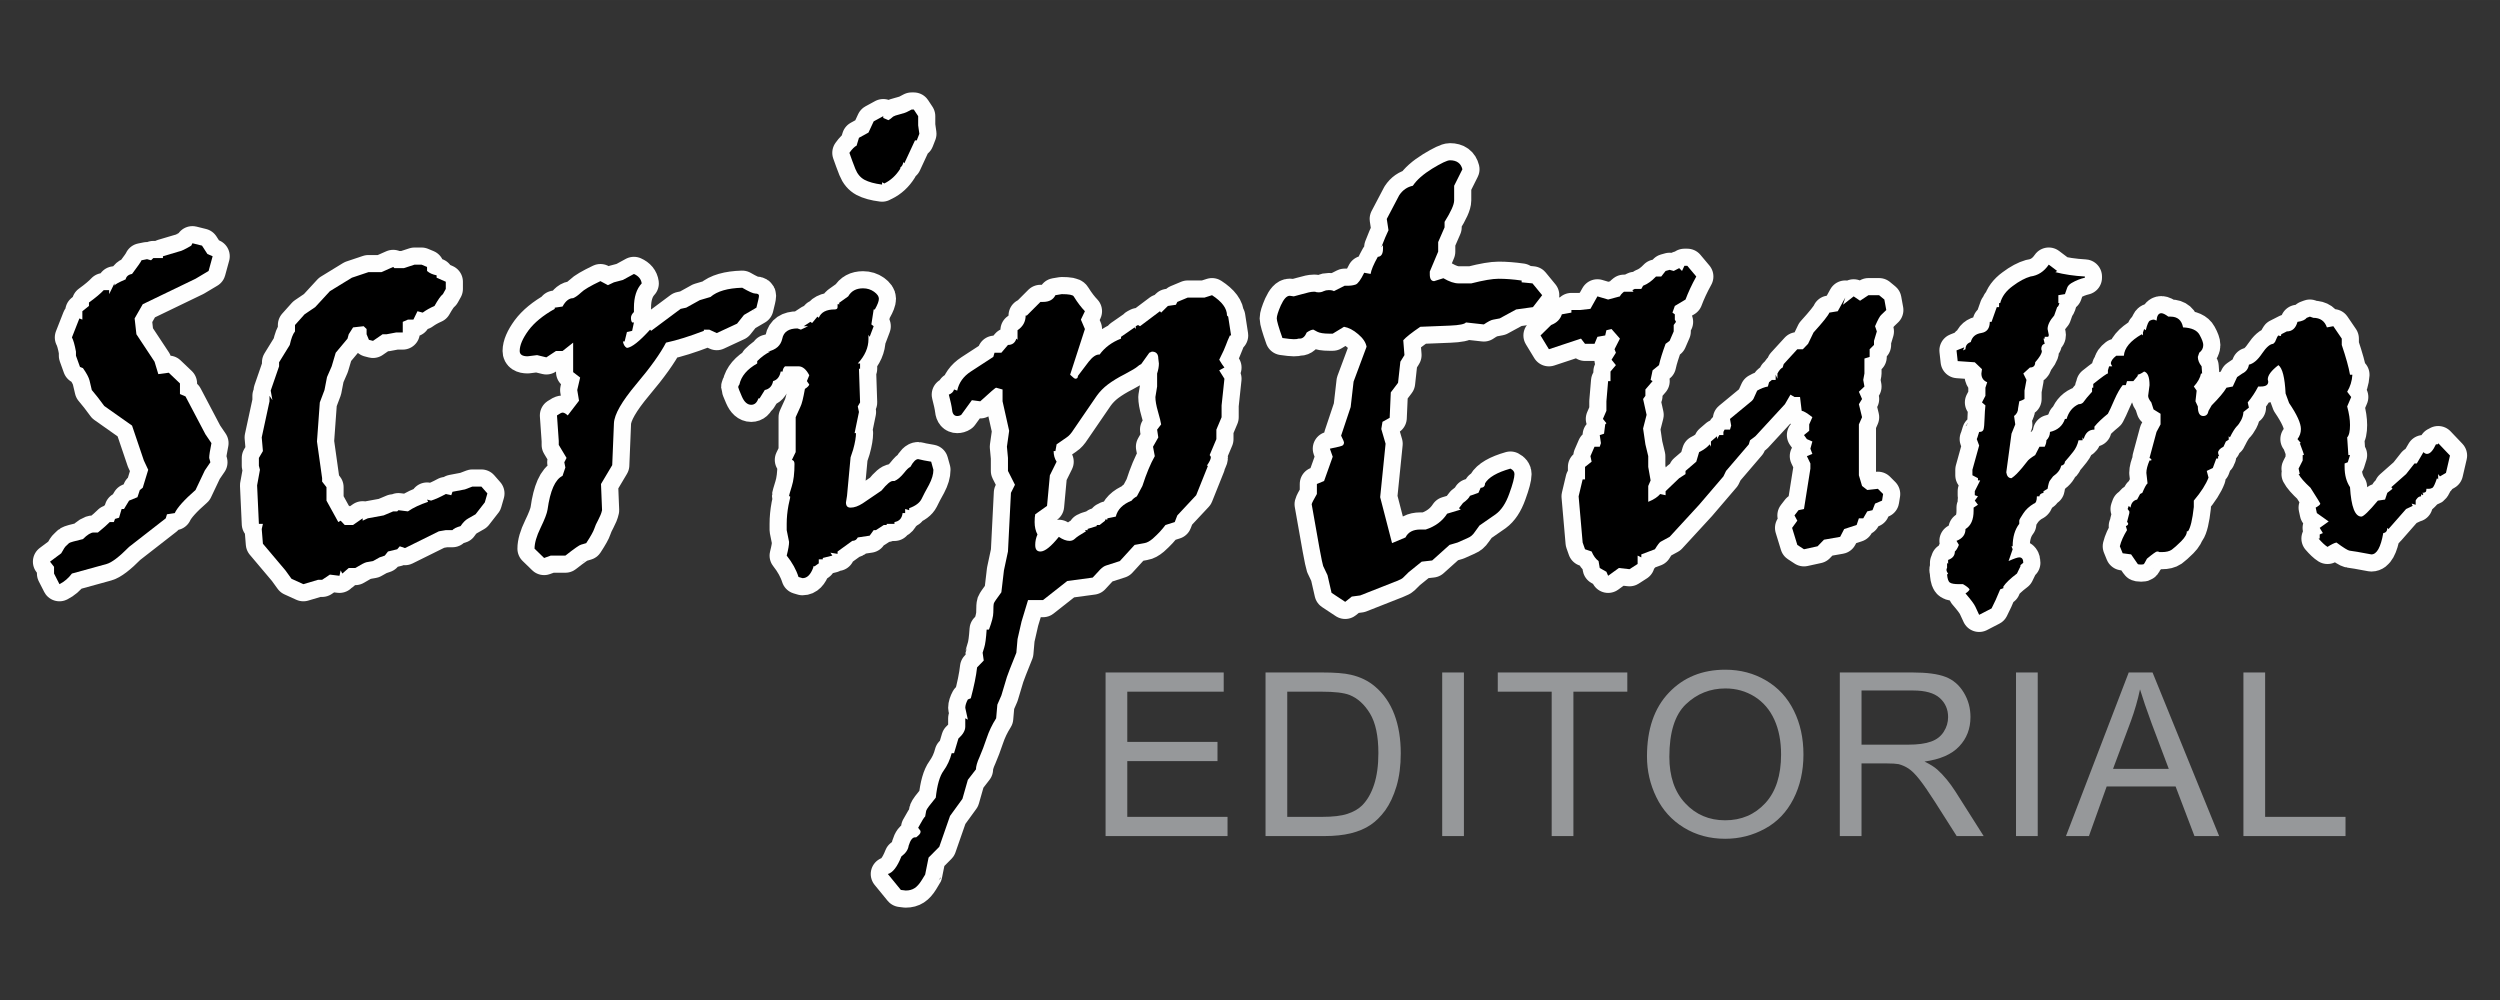 <?xml version="1.0" encoding="UTF-8"?> <!-- Creator: CorelDRAW 2019 (64-Bit) --> <svg xmlns="http://www.w3.org/2000/svg" xmlns:xlink="http://www.w3.org/1999/xlink" xml:space="preserve" width="250px" height="100px" version="1.1" style="shape-rendering:geometricPrecision; text-rendering:geometricPrecision; image-rendering:optimizeQuality; fill-rule:evenodd; clip-rule:evenodd" viewBox="0 0 378.83 151.53"><rect x="0" y="0" width="378.83" height="151.53" fill="#333333" stroke="none"/> <defs> <style type="text/css"> <![CDATA[ .str0 {stroke:#FEFEFE;stroke-width:5.19;stroke-linejoin:round;stroke-miterlimit:22.926} .fil0 {fill:none} .fil1 {fill:none;fill-rule:nonzero} .fil3 {fill:#96989A;fill-rule:nonzero} .fil2 {fill:black;fill-rule:nonzero} ]]> </style> </defs> <g id="Capa_x0020_1">  <g id="_1972866653568"> <rect class="fil0" width="378.83" height="151.53"></rect> <g> <g> <path class="fil1 str0" d="M29.16 36.86l1.45 0.36 0.82 1.27 0.79 0.34 -0.61 2.23 -1.98 1.18 -8 3.86 -1.23 2.15 0.27 2.4 2.75 4.16 0.57 1.88 1.58 -0.21 1.7 1.62 0 1.61 0.84 0.36 3.02 5.74 0.91 1.34c-0.22,1.09 -0.34,1.84 -0.34,2.24l0.18 0.66 -0.84 1.23 -1.41 2.97c-1.71,1.49 -2.76,2.66 -3.15,3.5l-1.18 0.18 -0.18 0.61 -5.56 4.33c-1.51,1.53 -2.64,2.38 -3.4,2.59l-5.26 1.45c-0.53,0.7 -1.15,1.24 -1.89,1.61l-0.82 -1.61 0 -1.02 -0.61 -0.78 1.7 -1.27c0.35,-0.64 0.6,-1.03 0.75,-1.13l0.43 -0.41c0.15,-0.12 0.85,-0.31 2.11,-0.61 0.66,-0.67 1.21,-1 1.61,-1l0.66 0c0.85,-0.7 1.45,-1.22 1.79,-1.58l0.62 0 0.18 -0.48 0.61 -0.18 0.39 -1.32 0.36 0 0.77 -1.27 1.27 -0.52 0.36 -1.09 0.44 -0.34 0.83 -2.72 -0.66 -1.41 -1.79 -5.29 -4.21 -2.97c-0.71,-0.97 -1.33,-1.78 -1.89,-2.42l-0.34 -1.44c-0.12,-0.48 -0.45,-1.1 -1,-1.88l-0.45 -0.18 -0.61 -1.7 0 -0.62c-0.2,-1.09 -0.41,-1.79 -0.61,-2.15l1.13 -2.88 0.45 0.18 0 -1.27 1 -0.8 0 -0.52c1.05,-0.76 1.79,-1.39 2.24,-1.88l0.82 0 0 0.61 0.8 -1.63 0 0.36c0.03,-0.18 0.59,-0.49 1.7,-0.97 0.09,-0.43 0.4,-0.72 0.97,-0.82 0.9,-1.2 1.38,-1.88 1.43,-2.07l0.84 -0.17 0.61 0.17 0.35 -0.34 1.45 0 0 -0.27 2.49 -0.74c0.27,-0.03 0.87,-0.32 1.8,-0.87l0.18 -0.36z"></path> </g> <g> <path id="1" class="fil1 str0" d="M73.46 76.13l-1.4 1.8 -1.14 0.65c-0.38,0.21 -0.76,0.59 -1.13,1.14 -0.64,0.18 -1.06,0.39 -1.23,0.61l-1.01 0 -1.05 0.18 -5.13 2.54 -0.79 -0.27 -0.39 0.45 -1.4 0.34 -0.48 0.62 -0.79 0.27 -1 0.56 -0.97 0.17c-0.29,0.06 -0.86,0.36 -1.71,0.88l-1 0 -0.97 0.84 -0.25 -0.48 -0.18 0.82 -1.45 -0.18 -1.18 0.79 -0.62 0 -2.22 0.66 -1.8 -0.82 -0.92 -1.27 -3.41 -4.04 -0.18 -2.22 0.18 -0.79 -0.61 0 -0.27 -5.83 0.43 -2.36 -0.16 -0.62 0 -1.18 0.61 -1.04 -0.18 -2.07 1.18 -5.47 0 -0.83 0.44 0.66 -0.26 -1.45 1.27 -3.68 0 -0.61 1.62 -2.63c0.21,-0.96 0.46,-1.65 0.79,-2.05l0 -0.97 1.45 -1.62 1.61 -1.09 2.23 -2.42 3.33 -2.04 2.5 -0.84 1.97 0 1.79 -0.79 0.18 0.18 1.44 0 1.62 -0.53 1.05 0 0.84 0.35 0 0.61c0.37,0.33 0.85,0.54 1.45,0.66l0 0.36 1.39 0.61 0 1.09 -0.44 0.79c-0.33,0.25 -0.74,0.85 -1.27,1.79 -0.67,0.29 -1.27,0.63 -1.79,1.01l-0.79 -0.21 -0.62 1.27 -0.83 0 -0.78 0.34 0 1.61 -1.01 0 -1.44 0.27 -0.61 0 -1.45 1 -0.62 -0.16 -0.35 -0.84 0 -0.79 -0.44 -0.43 -1.61 0.18 -0.66 1.04 -0.18 0.66 -1.79 2.14 -0.61 2.06 -0.71 1.63 -0.38 1.96 -0.71 1.88 -0.43 5.92 0.78 5.56 0 0.52 0.66 0.84 0 2.04 1.79 3.25 0.36 -0.21 0.61 0.65 1.27 0 1.45 -1.01 0 0.36 0.78 -0.36 2.4 -0.44 1.45 -0.61 0.61 0 0.18 -0.18 1.44 0.18c0.79,-0.55 1.82,-1.03 3.06,-1.45l-0.16 -0.34 0.61 0.16c0.61,-0.19 1.36,-0.53 2.23,-1l0.83 0.18 0.18 -0.52 1.89 -0.36 1.13 -0.43 1.36 0 0.91 1.04 -0.39 1.36z"></path> </g> <g> <path id="2" class="fil1 str0" d="M96.06 41.51c0.7,0.31 1.09,0.79 1.18,1.43 -0.79,0.85 -1.18,2.08 -1.18,3.68l0 0.66c-0.3,0.3 -0.45,0.58 -0.45,0.88 0,0.31 0.06,0.55 0.18,0.7l0.27 0 -0.27 1.27 -0.79 0.18 -0.35 1.43 -0.26 0c0.09,0.5 0.3,0.83 0.61,0.98 0.73,-0.07 1.9,-0.99 3.51,-2.77l0.16 0.18 4.47 -3.33 0.84 -0.18 2.06 -1.14 1.62 -0.48c1.01,-0.88 2.63,-1.34 4.81,-1.4 1,0.58 1.66,0.88 1.97,0.88 0.39,0 0.57,0.12 0.57,0.34 0,0.21 -0.14,0.81 -0.39,1.8l-1.88 1.1 -1.05 1.32 -3.08 1.43 -1.13 -0.52 -0.82 0 0 0.18c-2.11,0.81 -4.02,1.42 -5.74,1.79 -0.83,1.6 -2.32,3.71 -4.52,6.31 -2.18,2.6 -3.31,4.56 -3.37,5.9l-0.26 6.35 -1.7 2.86 0.16 3.97c-0.1,0.47 -0.31,0.96 -0.58,1.47 -0.28,0.51 -0.48,0.95 -0.6,1.34 -0.12,0.38 -0.52,1.11 -1.22,2.18l-0.78 0.23c-0.21,0.03 -1,0.58 -2.38,1.66l-2.22 0 -1 0.36 -1.45 -1.41c0,-0.85 0.3,-1.9 0.91,-3.15 0.61,-1.26 0.97,-2.18 1.06,-2.77 0.4,-2.88 1.16,-4.58 2.27,-5.11l0.43 -1.27 -0.16 -0.79 0.34 -0.66 -1.18 -1.97 0 -0.61 -0.27 -3.86c0.42,-0.28 0.69,-0.43 0.84,-0.43 0.24,0 0.49,0.15 0.79,0.43l1.71 -2.23 -0.27 -1.62 0.44 -1.89 -1.06 -0.82 0 -4.47 -1.61 1.27 -1 0 -1.45 0.96 -1.4 -0.34 -1.44 0.18c-0.79,0 -1.2,-0.27 -1.2,-0.8 0,-0.88 0.45,-1.91 1.32,-3.11 0.88,-1.19 2.21,-2.28 3.99,-3.28l0 -0.18 1.18 -0.17c0.46,-0.85 1,-1.27 1.61,-1.27 0.36,-0.15 0.75,-0.43 1.2,-0.85 0.43,-0.43 1.4,-1 2.93,-1.73l1.14 0.61 0.91 -0.43 1.36 -0.36 1.67 -0.91z"></path> </g> <g> <path id="3" class="fil1 str0" d="M138.92 21.27l-0.27 0 -1.61 3.47 -0.18 -0.18c0,0.31 -0.15,0.6 -0.44,0.84l0 0.16c-0.64,1.03 -1.45,1.77 -2.42,2.24l-0.34 -0.18 0 0.35c-1.14,-0.14 -2.02,-0.39 -2.65,-0.72 -0.62,-0.33 -1.09,-0.88 -1.4,-1.66 -0.3,-0.78 -0.61,-1.58 -0.9,-2.43 0.44,-0.62 0.81,-0.97 1.09,-1.09l0.36 -1.19 1.44 -0.79 0.79 -1.7 1.45 -0.79 0 0.27 0.78 0.34c0.2,-0.12 0.34,-0.21 0.41,-0.28 0.08,-0.08 0.18,-0.17 0.32,-0.27 0.13,-0.09 0.48,-0.21 1.03,-0.35 0.55,-0.13 0.97,-0.28 1.27,-0.46l0.48 -0.25 0.34 0 0.66 1 0 1.4 0.18 1.27 -0.39 1zm-6.35 25.62l-0.18 0 -0.35 2.27 0.35 0.27 -0.61 1.61 -0.18 -0.3 0 0.66c0,1.28 -0.54,2.51 -1.62,3.68l0.35 0 0 0.79 -0.17 0 0.17 5.11 -0.35 0.61 0.18 0.84 -0.66 3.2 0.21 0c0,0.58 -0.13,1.42 -0.43,2.49l-0.39 1.18 -0.54 5.83c-0.1,0.58 -0.16,0.91 -0.16,1 0,0.53 0.22,0.79 0.7,0.79 0.56,0 1.17,-0.22 1.84,-0.65l2.84 -1.93c0.79,-0.97 1.36,-1.45 1.7,-1.45l0.27 0c0.5,-0.22 0.96,-0.63 1.41,-1.18 0.43,-0.55 0.76,-0.87 1,-0.96 0.43,-0.79 0.83,-1.18 1.18,-1.18 0.03,0 0.15,0.03 0.36,0.08 0.19,0.06 0.73,0.16 1.61,0.31l0.34 1.23c0,0.67 -0.22,1.43 -0.68,2.3 -0.48,0.85 -0.85,1.57 -1.12,2.13 -0.29,0.57 -0.9,1.04 -1.87,1.39l0 0.3 -0.61 -0.18 0 0.62 -0.39 0c-0.09,0.79 -0.5,1.24 -1.23,1.36l0 0.27 -1.18 0 0 0.17 -0.43 0 -1.2 0.78 -0.34 0 -0.61 0.84 -1.8 0.27c-0.18,0.34 -0.44,0.52 -0.83,0.52l-2.23 1.61 0 0.36 -1.09 -0.18 0.3 0.44 -1.45 0.36 0 0.21 -0.61 0 0 0.61 -0.66 0.45 -0.17 0 0 0.16c-0.39,1.08 -0.92,1.63 -1.63,1.63l-0.61 -0.18c-0.34,-1.08 -0.94,-2.17 -1.79,-3.24 0.24,-0.93 0.36,-1.62 0.36,-2.07l-0.36 -1.79 0 -0.95c0,-0.92 0.09,-1.84 0.27,-2.81l0.25 -1.14 0 -0.22 -0.07 0c-0.06,0 -0.09,-0.02 -0.09,-0.08 0,-0.06 0.13,-0.54 0.4,-1.4 0.29,-0.89 0.42,-2.02 0.42,-3.43 0,-0.34 -0.12,-0.55 -0.39,-0.61l0.57 -1.18 0 -5.29 0.7 -1.54c0.24,-0.46 0.46,-1.39 0.7,-2.75 0.38,-0.24 0.6,-0.46 0.66,-0.66l-0.36 -0.52 0.36 -0.88c-0.46,-0.91 -1.02,-1.36 -1.63,-1.36l-2.05 0c-0.24,0.24 -0.35,0.49 -0.35,0.79l-0.3 0c-0.15,0.79 -0.53,1.27 -1.15,1.45 -0.14,0.75 -0.57,1.21 -1.26,1.35l-0.79 1.27 -0.18 0c-0.21,0.64 -0.57,0.97 -1.09,0.97 -0.58,0 -1.06,-0.43 -1.42,-1.27 -0.37,-0.85 -0.55,-1.32 -0.55,-1.41 0,-0.12 0.06,-0.24 0.18,-0.39 0.28,-1.28 1.19,-2.34 2.7,-3.19l0 -0.36c0.64,-0.64 1.3,-1.12 1.97,-1.44l-0.38 0c1.25,-0.27 1.98,-0.91 2.21,-1.96 0.2,-1.03 0.98,-1.55 2.3,-1.55l0.52 0.18 1.09 -0.52 -0.66 0 1.01 -0.66 0.26 0.18 0.8 -0.97 0.21 0.18c0.35,-0.86 1.16,-1.27 2.42,-1.27 0.28,0 0.43,-0.12 0.43,-0.35l0 -0.44 0.34 0 -0.16 -0.17 1.43 -1.02c0.47,-0.82 1.21,-1.22 2.25,-1.22 0.64,0 1.19,0.18 1.67,0.52 0.49,0.36 0.73,0.7 0.73,1.06 0,0.38 -0.21,0.91 -0.61,1.62z"></path> </g> <g> <path id="4" class="fil1 str0" d="M166.63 53.72c0.76,-1.05 1.83,-1.86 3.24,-2.41l0 -0.27 2.06 -1.43 0.17 0.25 0 -0.43 0.35 -0.18 0.3 0.18 3.02 -2.27 0.18 0.21 1.02 -1.01 1.22 -0.18 0.21 -0.43 1.58 -0.66 2.55 0 1.13 -0.36c1.51,0.98 2.27,1.99 2.27,3.08l0.18 0.17 0.44 2.85 -0.18 0c-0.26,0.56 -0.45,1.03 -0.59,1.42 -0.13,0.39 -0.47,1.15 -1.03,2.26 0.33,0.55 0.59,0.94 0.79,1.18l-0.79 0.43 0.79 1.27 -0.43 4.04 0 1.79 -0.79 1.88 0 1.44 -1.02 2.42c0.12,0.1 0.18,0.22 0.18,0.34 0,0.27 -0.21,0.69 -0.61,1.27l0.18 0 -1.79 4.47 -2.86 3.06 -0.39 1.01 -1.4 0.44c-0.26,0.35 -0.54,0.68 -0.84,1.01 -0.28,0.31 -0.66,0.67 -1.1,1.07 -0.47,0.39 -0.87,0.61 -1.26,0.67l-1.48 0.27 -2.24 2.45 -2.05 0.66c-0.3,0.09 -0.6,0.29 -0.92,0.61l-1.14 1.23 -3.86 0.52 -3.67 2.89 -2.27 0 -0.98 3.24 -0.61 2.67 -0.18 2.07c-0.83,2.06 -1.31,3.28 -1.43,3.67l-0.84 2.8 -0.61 1.4 -0.18 2.06c-0.61,0.96 -1.09,1.96 -1.44,3.02 -0.35,1.05 -0.71,1.99 -1.07,2.83 -0.38,0.82 -0.55,1.46 -0.55,1.89l-1.23 1.59 -0.82 2.88 -1.88 2.59 -1.63 4.68 -1.62 1.63 -0.52 2.58c0,0.02 -0.18,0.31 -0.54,0.87 -0.34,0.55 -0.7,0.95 -1.06,1.18 -0.37,0.24 -0.81,0.36 -1.34,0.36l-0.74 -0.09 -1.97 -2.41c0.75,-0.21 1.44,-1.11 2.05,-2.67 0.64,-0.47 1.02,-1.01 1.1,-1.62 0.26,-0.85 0.59,-1.27 0.96,-1.27l0.18 0c0.43,-0.33 0.66,-0.58 0.66,-0.79l0 -0.18 -0.36 -0.48c0.58,-1.07 0.94,-1.64 1.06,-1.7l0.16 -0.88c0.06,-0.24 0.56,-0.9 1.45,-1.98 0.21,-1.92 0.6,-3.28 1.17,-4.06 0.57,-0.79 0.99,-1.69 1.24,-2.68l0.36 0 0.66 -2.22c0.68,-0.61 1.04,-1.21 1.04,-1.8l0 -1.27 0.39 0.21 -0.39 -1.79c0,-0.37 0.14,-0.81 0.39,-1.27l0.45 -0.18c0.49,-1.84 0.81,-3.39 0.95,-4.68l1.01 -1.04 -0.17 -1.18c0,-0.03 0.08,-0.3 0.24,-0.78 0.16,-0.48 0.28,-1.39 0.37,-2.73l0.35 0c0.43,-1.14 0.66,-2.01 0.66,-2.59 0,-0.76 0.03,-1.23 0.09,-1.41 0.06,-0.16 0.43,-0.71 1.13,-1.65l0.39 -3.32 0.61 -2.86 0.45 -8.89 0.61 -1.22 -1.06 -2.1 0 -1.97 -0.16 -1.7 0.34 -2.41 -1 -4.47 0 -1.79 -0.97 -0.27c-0.08,-0.03 -0.88,0.66 -2.41,2.06l-1.27 -0.17 -1.61 2.22c-0.18,0.12 -0.39,0.18 -0.61,0.18 -0.44,0 -0.71,-0.3 -0.77,-0.89 -0.07,-0.6 -0.25,-1.38 -0.5,-2.35 0.43,-0.17 0.7,-0.44 0.79,-0.78l0.48 0.17c0.25,-1.2 0.94,-2.16 2.06,-2.89l3.41 -2.22 0.18 -0.63 1.04 0 1 -1.18c0.65,0 1.08,-0.32 1.27,-0.96l0.18 0.18 0 -1.45c0.82,-0.55 1.23,-1.3 1.23,-2.23l0.18 0 2.06 -2.06 0.39 0c0.92,0 1.55,-0.34 1.88,-1.02l0.96 -0.16c1.09,0 1.69,0.12 1.81,0.34 0.62,1.01 1.21,1.74 1.7,2.25l-0.61 1.27 0.61 1.43 -2.24 6.92c0.42,0.4 0.67,0.61 0.79,0.61 0.27,0 0.39,-0.15 0.39,-0.43l1.63 -2.15c0.58,-0.73 1.1,-1.09 1.57,-1.09l0.09 0zm9.32 10.59c-0.06,-0.37 -0.21,-1.03 -0.48,-1.94 -0.27,-0.93 -0.39,-1.66 -0.39,-2.21l0.26 -1.59 0 -1.97c0.18,-0.55 0.27,-1.06 0.27,-1.52l-0.09 -0.75c0,-0.7 -0.33,-1.05 -0.97,-1.05l-0.39 0.17 -1.23 1.72c-0.21,0.09 -0.4,0.22 -0.61,0.41 -0.21,0.18 -0.82,0.56 -1.85,1.1 -1.05,0.53 -1.9,1.06 -2.57,1.56 -0.68,0.51 -1.25,1.1 -1.71,1.74l-3.54 5.17c-0.33,0.52 -0.66,0.9 -1.02,1.13l-1.52 1.05 -0.18 1.02 -0.27 0c0,0.61 0.15,1.15 0.45,1.61l-1.02 2.06 -0.43 4.64 -1.79 1.27c-0.06,0.29 -0.09,0.68 -0.09,1.18 0,0.73 0.15,1.36 0.43,1.88 -0.22,0.49 -0.34,1.03 -0.34,1.58 0,0.68 0.25,1 0.79,1 0.67,0 1.6,-0.74 2.79,-2.22 0.59,0.4 1.13,0.61 1.62,0.61 0.33,0 0.6,-0.12 0.82,-0.33 0.21,-0.22 0.78,-0.6 1.67,-1.12l-0.16 -0.18 0.52 0 -0.18 -0.16 1.45 -0.45 0 -0.17 0.44 0 0.83 -0.65 0 -0.18 0.35 0 0 -0.18 1.27 -0.26c0.26,-1.09 1.07,-1.88 2.4,-2.42 0.15,-0.22 0.42,-0.45 0.79,-0.65l0.84 -1.57c0.61,-1.9 1.24,-3.4 1.88,-4.52l-0.27 -1.43 0.8 -1.41 -0.18 -1.18 0.61 -0.79z"></path> </g> <g> <path id="5" class="fil1 str0" d="M220.35 30.37c0,0.63 -0.49,1.71 -1.45,3.25l0 0.83 -0.97 2.23 0 1.45 -1.27 3.02 0 0.43c0,0.67 0.22,1.02 0.66,1.02l1.4 -0.44c0.91,0.53 1.66,0.78 2.29,0.78l1.95 0c1.81,-0.46 3.19,-0.7 4.13,-0.7 1.08,0 2.24,0.09 3.49,0.27l0 0.27 1.64 0.16 1.47 1.79 -1.4 1.81 -2.54 0.35 -2.5 1.36 -0.95 0.18c-0.33,0.04 -0.81,0.3 -1.45,0.73l-2.71 -0.3c-0.18,0.25 -0.98,0.42 -2.42,0.48l-4.5 0.18c-1.31,0.89 -2.18,1.58 -2.58,2.04l0.18 2.25 -0.62 1 -0.35 3.2 -1.1 1.45 -0.17 3.85 -1.09 0.61 -0.18 1.09 0.65 2.23 -0.82 8.1 1.8 6.96 2.04 -0.86c0.39,-0.8 1.14,-1.2 2.24,-1.2l0.82 0c1.44,-0.46 2.52,-1.27 3.25,-2.4l2.06 -0.62 -0.27 -0.21 0.61 -0.79c0.56,-0.4 0.92,-0.77 1.06,-1.09l1.28 -0.45 0.34 -0.77c0.43,0 0.66,-0.23 0.66,-0.66 0.52,-0.91 1.81,-1.66 3.85,-2.24 0.41,0.21 0.61,0.47 0.61,0.83 0,0.53 -0.26,1.53 -0.79,2.98 -0.52,1.46 -1.21,2.49 -2.06,3.11l-2.45 1.7 -0.73 1.01c-0.27,0.41 -0.62,0.71 -1.02,0.87l-1.57 0.7 -1.22 0.36 -2.63 2.36 -1.59 0.18 -2 1.62 -0.84 0.83c-0.15,0.14 -0.45,0.3 -0.92,0.48l-5.56 2.19 -1.27 0.17 -1 0.8 -2.07 -1.37 -0.61 -2.67 -0.66 -1.39c-0.16,-0.45 -0.74,-3.57 -1.74,-9.37 0.05,-0.21 0.32,-0.72 0.79,-1.54l0 -1.52 1.09 -0.45 1.31 -3.68 -0.43 -1.22c1.23,-0.24 1.88,-0.41 1.99,-0.53 0.1,-0.12 0.15,-0.25 0.15,-0.38 0,-0.12 -0.14,-0.48 -0.44,-1.06l1.45 -4.34 0.44 -3.85 1.97 -5.29c-0.12,-0.65 -0.54,-1.29 -1.27,-1.9 -0.73,-0.63 -1.45,-1 -2.15,-1.12l-1.71 1.04 -0.52 0c-0.85,0 -1.45,-0.1 -1.82,-0.29 -0.36,-0.21 -0.56,-0.32 -0.59,-0.32 -0.26,0 -0.59,0.15 -1.01,0.43 -0.26,0.62 -0.61,0.93 -1.05,0.93l-0.18 0c-0.13,0.06 -0.39,0.09 -0.73,0.09 -0.33,0 -0.9,-0.06 -1.72,-0.18 -0.58,-1.63 -0.86,-2.63 -0.86,-2.97 0,-0.36 0.2,-1.02 0.62,-1.98 0.44,-0.95 0.87,-1.45 1.35,-1.45l0.61 0.09 1.26 -0.34c0.82,-0.24 1.38,-0.36 1.71,-0.36l0.26 0c0.12,0.06 0.3,0.09 0.54,0.09 0.28,0 0.53,-0.06 0.76,-0.18 0.21,-0.1 0.48,-0.16 0.76,-0.16 0.37,0 0.64,0.06 0.79,0.16l1.62 -0.82 0.48 0c0.44,0 0.83,-0.06 1.19,-0.18 0.34,-0.12 0.78,-0.72 1.3,-1.79l0.97 0.18c0.09,-0.59 0.45,-1.45 1.09,-2.59 0.53,-0.03 0.79,-0.45 0.79,-1.27l0 -0.52 -0.26 0.34c0.44,-1.13 0.8,-2 1.09,-2.58l-0.26 -1.71 1.88 -3.58c0.53,-0.8 1.22,-1.27 2.07,-1.45 0.58,-0.87 1.55,-1.74 2.93,-2.59 1.37,-0.83 2.27,-1.27 2.7,-1.27 1.03,0 1.66,0.47 1.88,1.36l-1.25 2.5 0 2.22z"></path> </g> <g> <path id="6" class="fil1 str0" d="M255.68 40.28l1.36 1.62c-0.71,1.28 -1.24,2.45 -1.63,3.49l-1.62 0.97 -0.36 1.01 0.36 0.26 0 0.8 0.18 0.34 -0.35 0.48 0 0.97 -0.62 1.43 -0.61 0.45c-0.46,1.26 -0.81,2.33 -1,3.23l-0.97 0.79 -0.3 1.45 0.3 0.18 -1.09 1.27 0 0.96 -0.35 0.48 0.53 2.4 -0.53 2.07 0.35 2.4 0.43 1.79 0 1.63 0.36 2.05 -0.36 0.84 0 2.4c0.85,-0.34 1.45,-0.75 1.81,-1.18l0.82 0.18 0 -0.61 2.06 -1.97 0.96 -0.62 0 -0.48 1.63 -1.4 0.43 -1.45c0.7,-0.34 1.24,-0.75 1.61,-1.18l0.18 0.36 0 -0.79 0.93 -0.8 0 0.44 0.34 -0.61 0.62 0 0 -0.48 0.18 -0.35 0.82 0 0.18 -0.61 -0.18 -1.01 3.03 -2.5c0.32,-0.23 0.53,-0.48 0.61,-0.73l0.48 -1.06c0.56,-0.32 1.09,-0.53 1.62,-0.62l0.18 -0.65 0.43 -0.35 0.57 0 0 -0.79 0.27 0.61 0 -0.79c0.26,-0.49 0.52,-0.79 0.79,-0.91l0.16 -0.52 2.06 -2.25 0.84 0 0.79 -0.82 0.83 -1.72c1.4,-1.54 2.21,-2.55 2.4,-3.01l1.27 -0.21 1.14 -2.07 -0.35 1.09 1.62 -1.27 0.97 0.66 1.27 -0.84 1.61 0 0.8 0.66 0.29 1.59 -0.73 0.7c-0.24,0.19 -0.55,0.78 -0.97,1.75l0.27 0.79 -0.43 1.43 0 0.62 -0.66 0.65 0 1.16 -0.79 0.25 0 2.27 -0.18 0.97 0.18 1 -0.84 0.79 0.48 1.1 -0.48 0.79 0.48 1.97 -0.48 1.09 0 7.71 0.48 1.62 0.79 0.61 1.61 -0.18 0.79 0.79 -0.16 1 -1.06 0.45 -0.39 1 -0.79 0.18 -0.61 1.05 -0.66 0 -0.34 1.01 -1.89 0.62 -0.61 1.18 -2.45 0.43 -0.97 1 -2.06 0.45 -1.01 -0.66 -0.79 -2.58 0.79 -1.09 -0.43 -0.8 0.61 -0.79 0.83 -0.18 0.97 -6.12 0 -0.78 -0.53 -1.11 0.83 -0.34 -0.3 -0.79 0.3 -1.09 -0.83 -0.36 -0.44 -0.61 0.79 -0.65 0 -0.97 0.48 -1.09c-0.78,-0.61 -1.32,-0.94 -1.62,-0.97l-0.25 -2.09 -0.84 0 -0.61 -0.36 -0.84 1.45 -4.47 4.85 -0.82 0.62 -0.18 0.61 -3.45 4.03 -0.4 0.83 -3.68 4.3 -4.47 4.86 -1.36 0.74c-0.16,0.08 -0.46,0.47 -0.87,1.14 -1.25,0.46 -1.94,0.72 -2.06,0.78l0 0.45 -0.56 -0.27 0 1.27 -1.23 0.79 -1.61 -0.18 -1.63 1.18 -0.26 -0.61 -1.01 -0.57 -0.18 -1.05c-0.44,-0.33 -0.78,-0.8 -1.05,-1.45l-1 -0.34 -0.36 -1.02 -0.61 -7 0.61 -2.57 0.36 0 0 -1.89 1 -0.79 -0.18 -0.84 0.62 -1.43 0.79 0 0.18 -0.54 -0.18 -1.22 0.65 -0.21 0.18 -1.41 0.18 -0.18 -0.53 -0.65 0.53 -1.23 0 -1.44 0.26 -3.06 0.36 0 0 -1.45 0.82 -0.97 -0.66 -0.82 0.66 -1.06 -0.21 -0.53 0.82 -1.61 -1.27 -1.45 -0.78 0.18 -0.18 0.79 -1.18 0.21 -0.44 1.06 -1.44 0 -0.61 -0.79 -4.86 1.61 -1.27 -2.09 1.61 -1.58c0.86,-0.34 1.39,-0.88 1.62,-1.62l1.45 -0.26 0 -0.39 1.27 0 1.61 -0.18 1.06 -1.89 1.62 0.48 1.79 -0.48c0.09,-0.22 0.3,-0.46 0.61,-0.7l1.45 0 -0.18 -0.25 0.36 -0.18 1 0 0.27 -0.48c0.64,-0.24 1.3,-0.7 1.96,-1.4l0.79 0 0.66 -0.84 0.61 -0.17 0.62 0.17 0.83 -0.43 0.43 0.43 0.36 -0.78 0.44 0z"></path> </g> <g> <path id="7" class="fil1 str0" d="M370.64 71.66l-0.91 0.53 -0.27 -0.35 0 0.8 -0.18 -0.18c-0.28,0.85 -0.51,1.33 -0.67,1.45 -0.17,0.1 -0.36,0.16 -0.6,0.16l-0.34 0 0 0.18c0,0.3 -0.21,0.43 -0.62,0.43l0.18 0.18 -0.18 0.18 -0.18 -0.18 0 0.35c-0.22,0 -0.43,0.1 -0.58,0.29 -0.16,0.18 -0.24,0.32 -0.24,0.36l0 0.63 -0.61 -0.18 0.16 0.35 -1 0.47 -2.67 3.04 -0.18 -0.18c0,0.46 -0.19,0.73 -0.61,0.79 -0.38,2.15 -0.98,3.23 -1.8,3.23l-2.13 -0.39c-0.56,-0.09 -0.96,-0.15 -1.18,-0.18 -0.24,-0.03 -0.9,-0.43 -1.98,-1.23 -0.33,0.06 -0.77,0.29 -1.36,0.66 -0.4,-0.25 -0.86,-0.69 -1.36,-1.27l0.18 0 0 -0.61 0.48 -0.21 -0.48 -0.79 1.36 -0.97 -1.79 -1.27 -0.18 -0.83c0.46,-0.26 0.7,-0.46 0.7,-0.61 0,-0.03 -0.49,-0.84 -1.49,-2.4 -0.93,-0.86 -1.53,-1.54 -1.8,-2.07l0.18 0 -0.18 -0.83 0.62 -1.23 0 -0.82 0.09 0c0.06,0 0.09,-0.03 0.09,-0.09 0,-0.06 -0.21,-0.63 -0.62,-1.72l0.17 0 -0.52 -0.61c0.35,-0.46 0.52,-0.97 0.52,-1.53 0,-0.88 -0.6,-2.19 -1.79,-3.94l-0.53 -1.44c-0.12,-2.43 -0.48,-3.85 -1.09,-4.3 -1.07,0.82 -1.61,1.54 -1.61,2.15l0.07 0.35c0,0.5 -0.37,0.74 -1.13,0.74l-0.39 0c-0.44,0.86 -0.97,1.66 -1.59,2.41l0.18 0.79 -0.83 0.66c-0.02,0.43 -0.14,0.85 -0.35,1.25 -0.21,0.39 -0.43,0.72 -0.7,0.97 -0.25,0.28 -0.6,0.81 -1,1.63l-0.18 -0.18 0 0.53 -0.43 0.27 -0.36 0.79c-0.56,0.28 -0.82,0.6 -0.82,0.91 0,0.12 0.06,0.3 0.16,0.52l-0.16 0 0 0.36 -0.27 0 -0.53 1.44 -0.92 0.44 0.27 1.01c-0.38,1.01 -1.13,2.19 -2.23,3.49l0 0.97c-0.21,1.93 -0.51,3.16 -0.88,3.68l-0.18 0c0.03,0.4 -0.26,0.91 -0.85,1.51 -0.6,0.6 -1.08,1.02 -1.42,1.27 -0.36,0.25 -0.86,0.37 -1.5,0.37l-0.39 0c-0.06,-0.06 -0.18,-0.09 -0.35,-0.09 -0.14,0 -0.65,0.36 -1.53,1.09l-0.31 0.57c-0.08,0.18 -0.17,0.27 -0.24,0.29 -0.08,0.01 -0.18,0.03 -0.33,0.03 -0.31,0 -0.49,-0.03 -0.52,-0.09l-1 -1.45 -1.28 -0.17 -0.43 -1.06c0.19,-0.78 0.57,-1.6 1.09,-2.45l-0.18 -0.61c0.24,-0.09 0.35,-0.2 0.35,-0.34 0,-0.12 -0.05,-0.21 -0.17,-0.27l0.35 -1.36 0 -0.26 -0.26 -0.36 0.17 -0.47 0.27 0.26c0.09,-0.67 0.41,-1.09 1,-1.22l0.45 -0.84 0.34 -0.18c0.33,-0.77 0.58,-1.27 0.79,-1.43l-0.18 -1.59c0,-0.52 0.17,-1.15 0.48,-1.88l0.27 0 0 -0.21 -0.27 -0.18 1.06 -3.94 0.61 -1.14 0 -1.61 -1.06 -0.66 -0.34 -1.06c-0.33,-0.4 -0.48,-0.73 -0.48,-1l0.21 -1.62c0,-1.22 -0.27,-1.91 -0.82,-2.06 -0.36,0.26 -0.68,0.42 -0.97,0.48l0 0.18 -0.66 0.79 -0.96 0 -0.18 0.61 -0.48 0c-0.4,0.5 -0.83,1.24 -1.27,2.25 -0.43,1.01 -0.76,1.7 -0.97,2.09 -0.86,0.7 -1.55,1.34 -2.04,1.95l0 0.45c-0.83,0 -1.36,0.48 -1.63,1.44l-0.17 -0.26 0 0.44 -0.61 0c-0.15,0.67 -0.42,1.25 -0.82,1.75 -0.39,0.5 -0.81,1 -1.24,1.49 0,0.31 -0.2,0.52 -0.57,0.61 -0.12,0.59 -0.52,1.12 -1.23,1.62l-0.43 0.57c-0.15,0.14 -0.28,0.59 -0.4,1.31l-0.62 0.36 0 0.25c-0.4,0.09 -0.61,0.27 -0.61,0.53l-0.39 0c0,0.67 -0.15,1.04 -0.45,1.1 -0.68,0.4 -1.24,0.91 -1.62,1.51 -0.41,0.6 -0.6,0.96 -0.6,1.08l0 0.48c-0.67,0.86 -1,2.01 -1,3.4l-0.18 0 0.18 0.45 -0.62 1.79c0.84,-0.38 1.38,-0.56 1.62,-0.56 0.4,0 0.61,0.27 0.61,0.82l-0.43 0.36 0 0.18 -0.53 1.09c-1,0.76 -1.68,1.4 -2.06,1.97l0 0.25 -0.48 0.18c-0.47,1.17 -0.91,2.12 -1.31,2.89l-1.88 0.97 -0.57 -1.23c-0.18,-0.39 -0.67,-1.06 -1.5,-2.01 0.36,-0.24 0.56,-0.44 0.62,-0.62 -0.15,-0.24 -0.48,-0.49 -1,-0.79l-0.62 0c-0.67,0 -1.12,-0.07 -1.36,-0.24 -0.24,-0.16 -0.37,-0.57 -0.43,-1.21l0.16 -0.16c-0.16,-0.18 -0.25,-0.38 -0.25,-0.57 0,-0.12 0.03,-0.21 0.09,-0.27l0 -0.79 0.16 0.18 0 -0.61c0.68,-0.24 1.02,-0.66 1.02,-1.28 0.19,-0.15 0.4,-0.47 0.61,-1l-0.36 -0.61c0.92,-0.36 1.36,-0.96 1.36,-1.79 0.83,-0.51 1.23,-1.42 1.23,-2.77l0 -0.48 0.66 -0.43 -0.48 -0.63 0.48 -0.65 -0.48 -0.17 0 -0.61 0.82 -1.63 -0.34 0 0 -0.34 -0.84 -0.44 0 -0.83 1.02 -3.68 -0.36 -0.97c0.03,-0.02 0.15,-0.39 0.36,-1.09l0.09 0c0.31,0 0.5,-0.14 0.58,-0.39 0.07,-0.27 0.13,-0.81 0.15,-1.63 0.03,-0.81 0.07,-1.48 0.13,-2l-0.52 -0.45 0.52 -1 0 -1.23 0.27 -0.83c-0.58,-0.23 -0.88,-0.68 -0.88,-1.32l0.09 -0.66 -1.09 -1.04 -2.59 -0.18 -0.18 -1.62 1.18 -0.47 -0.2 0.47 0.38 -0.18c0,-0.55 0.27,-0.91 0.8,-1.09 0.21,-0.79 0.73,-1.24 1.6,-1.37 0.85,-0.14 1.28,-0.7 1.28,-1.69l0.27 0 0.79 -2.23 0.35 0 0 -0.61 0.17 0c0.26,-1 0.89,-1.85 1.89,-2.58 0.98,-0.74 1.89,-1.22 2.7,-1.45 1.14,-0.15 2.06,-0.75 2.77,-1.8l1.27 0.96 -0.27 0.18c1.31,0.34 2.81,0.57 4.47,0.66l0 0.18c-0.35,0.08 -0.69,0.19 -1.03,0.32 -0.33,0.14 -0.68,0.3 -1.01,0.5 -0.34,0.21 -0.55,0.45 -0.64,0.7l-0.34 0.97 -1 0.16 0 1.2 0.16 0c-0.09,0.34 -0.19,0.55 -0.34,0.61l-0.45 1.27c-0.66,0.75 -1,1.44 -1,2.05l0.18 0.88c0,0.2 -0.06,0.3 -0.18,0.3l-0.44 0 0 0.27 -0.18 0 0.18 0.79c-0.35,0.08 -0.52,0.36 -0.52,0.82l0.09 0.27c0,0.38 -0.34,0.94 -1.01,1.71 0,0.52 -0.26,0.79 -0.8,0.79l-1 0.91 0.48 0.97 -0.3 1.62 0 1.27c-0.18,0.12 -0.45,0.24 -0.79,0.35l-0.18 1.05c0,0.46 -0.19,0.87 -0.61,1.18l0.18 1.27 -0.57 1.41 -0.79 5.85c0.09,0.59 0.35,0.89 0.79,0.89 0.27,-0.18 0.52,-0.39 0.79,-0.66 0.25,-0.27 0.54,-0.57 0.82,-0.91 0.3,-0.36 0.54,-0.66 0.74,-0.93 0.17,-0.27 0.59,-0.6 1.24,-1l0.65 -1.27 0.79 0c0.18,-0.36 0.26,-0.67 0.26,-0.97 0.36,-0.35 0.54,-0.78 0.54,-1.27 1.16,-0.26 1.92,-0.92 2.27,-1.97l0.25 0c0.3,-1.05 0.9,-1.8 1.81,-2.23 0.37,0 0.66,-0.14 0.82,-0.42 0.18,-0.27 0.58,-0.76 1.23,-1.47l0 -0.61 0.18 0 0 -0.57c1.34,-1.07 2.09,-1.61 2.22,-1.58l0 -0.48 0.18 -0.61 0.48 0c-0.13,-0.21 -0.21,-0.34 -0.21,-0.43 0,-0.36 0.27,-0.75 0.82,-1.18l1.15 0c0.08,-1.17 0.99,-2.26 2.71,-3.25l0.18 0.18 0 -0.45 0.18 -0.52 0.25 0.18c0.21,-0.88 0.42,-1.36 0.64,-1.46 0.21,-0.11 0.41,-0.15 0.54,-0.15 0.09,0 0.24,0.04 0.45,0.16 0.06,-0.76 0.3,-1.13 0.73,-1.13 0.24,0 0.59,0.17 1.06,0.52l0.35 0c1.04,0 1.67,0.54 1.88,1.63 1.29,0.06 2.12,0.43 2.5,1.13 0.39,0.7 0.56,1.21 0.56,1.53 0,0.48 -0.19,0.86 -0.61,1.18l-0.21 0.63c0,0.46 0.18,0.94 0.57,1.43l0.08 1.09 -0.17 0c-0.12,0.64 -0.48,1.3 -1.09,1.97l0.43 0.62 -0.18 1.62 0.36 0.78c0,0.97 0.27,1.45 0.82,1.45 0.45,0 0.71,-0.27 0.8,-0.79l0.47 -0.82c1.11,-1.12 1.86,-2 2.25,-2.68l0.95 -0.18 0.66 -1.43 0.79 -0.54c0.58,-0.28 0.91,-0.73 1,-1.34 0.67,-0.15 1.33,-0.71 1.98,-1.68 0.64,-0.95 1.21,-1.45 1.7,-1.48l0.27 -0.27c0.25,-0.64 0.43,-0.97 0.52,-1l0.27 0.09c0.1,0 0.16,-0.09 0.16,-0.27l0.84 -0.43c0.82,0 1.36,-0.49 1.62,-1.45 0.7,-0.09 1.16,-0.3 1.4,-0.61l0.48 -0.18 0.52 0.18c1.03,0 1.72,0.47 2.06,1.45l0.97 -0.18 1.28 1.88 0 0.96c0.64,1.9 1.06,3.4 1.25,4.51l0.36 0c-0.06,0.97 -0.33,1.82 -0.79,2.58l0.61 0.8 -0.61 1.43c0.3,1.09 0.43,2.02 0.43,2.81 0,0.93 -0.13,1.56 -0.43,1.88l0.18 2.68 0.25 0 -0.34 1.09 -0.48 0.18 0 0.52c0,1.23 0.27,2.24 0.82,3.07 0.18,2.97 0.75,4.46 1.72,4.46 0.31,0 1.15,-0.8 2.5,-2.42l1.09 -0.16 0.34 -1.02 0.79 -0.61 -0.18 -0.25 2.24 -1.98 1.27 -1.61 0.35 0 1.01 -1.72c0.17,0.18 0.35,0.27 0.53,0.27 0.46,0 0.91,-0.48 1.36,-1.45l0.16 0c0.12,0 0.18,-0.03 0.18,-0.09l0 -0.09 1.79 1.88 -0.61 2.63z"></path> </g> <path id="8" class="fil2" d="M29.16 36.86l1.45 0.36 0.82 1.27 0.79 0.34 -0.61 2.23 -1.98 1.18 -8 3.86 -1.23 2.15 0.27 2.4 2.75 4.16 0.57 1.88 1.58 -0.21 1.7 1.62 0 1.61 0.84 0.36 3.02 5.74 0.91 1.34c-0.22,1.09 -0.34,1.84 -0.34,2.24l0.18 0.66 -0.84 1.23 -1.41 2.97c-1.71,1.49 -2.76,2.66 -3.15,3.5l-1.18 0.18 -0.18 0.61 -5.56 4.33c-1.51,1.53 -2.64,2.38 -3.4,2.59l-5.26 1.45c-0.53,0.7 -1.15,1.24 -1.89,1.61l-0.82 -1.61 0 -1.02 -0.61 -0.78 1.7 -1.27c0.35,-0.64 0.6,-1.03 0.75,-1.13l0.43 -0.41c0.15,-0.12 0.85,-0.31 2.11,-0.61 0.66,-0.67 1.21,-1 1.61,-1l0.66 0c0.85,-0.7 1.45,-1.22 1.79,-1.58l0.62 0 0.18 -0.48 0.61 -0.18 0.39 -1.32 0.36 0 0.77 -1.27 1.27 -0.52 0.36 -1.09 0.44 -0.34 0.83 -2.72 -0.66 -1.41 -1.79 -5.29 -4.21 -2.97c-0.71,-0.97 -1.33,-1.78 -1.89,-2.42l-0.34 -1.44c-0.12,-0.48 -0.45,-1.1 -1,-1.88l-0.45 -0.18 -0.61 -1.7 0 -0.62c-0.2,-1.09 -0.41,-1.79 -0.61,-2.15l1.13 -2.88 0.45 0.18 0 -1.27 1 -0.8 0 -0.52c1.05,-0.76 1.79,-1.39 2.24,-1.88l0.82 0 0 0.61 0.8 -1.63 0 0.36c0.03,-0.18 0.59,-0.49 1.7,-0.97 0.09,-0.43 0.4,-0.72 0.97,-0.82 0.9,-1.2 1.38,-1.88 1.43,-2.07l0.84 -0.17 0.61 0.17 0.35 -0.34 1.45 0 0 -0.27 2.49 -0.74c0.27,-0.03 0.87,-0.32 1.8,-0.87l0.18 -0.36z"></path> <path id="9" class="fil2" d="M73.46 76.13l-1.4 1.8 -1.14 0.65c-0.38,0.21 -0.76,0.59 -1.13,1.14 -0.64,0.18 -1.06,0.39 -1.23,0.61l-1.01 0 -1.05 0.18 -5.13 2.54 -0.79 -0.27 -0.39 0.45 -1.4 0.34 -0.48 0.62 -0.79 0.27 -1 0.56 -0.97 0.17c-0.29,0.06 -0.86,0.36 -1.71,0.88l-1 0 -0.97 0.84 -0.25 -0.48 -0.18 0.82 -1.45 -0.18 -1.18 0.79 -0.62 0 -2.22 0.66 -1.8 -0.82 -0.92 -1.27 -3.41 -4.04 -0.18 -2.22 0.18 -0.79 -0.61 0 -0.27 -5.83 0.43 -2.36 -0.16 -0.62 0 -1.18 0.61 -1.04 -0.18 -2.07 1.18 -5.47 0 -0.83 0.44 0.66 -0.26 -1.45 1.27 -3.68 0 -0.61 1.62 -2.63c0.21,-0.96 0.46,-1.65 0.79,-2.05l0 -0.97 1.45 -1.62 1.61 -1.09 2.23 -2.42 3.33 -2.04 2.5 -0.84 1.97 0 1.79 -0.79 0.18 0.18 1.44 0 1.62 -0.53 1.05 0 0.84 0.35 0 0.61c0.37,0.33 0.85,0.54 1.45,0.66l0 0.36 1.39 0.61 0 1.09 -0.44 0.79c-0.33,0.25 -0.74,0.85 -1.27,1.79 -0.67,0.29 -1.27,0.63 -1.79,1.01l-0.79 -0.21 -0.62 1.27 -0.83 0 -0.78 0.34 0 1.61 -1.01 0 -1.44 0.27 -0.61 0 -1.45 1 -0.62 -0.16 -0.35 -0.84 0 -0.79 -0.44 -0.43 -1.61 0.18 -0.66 1.04 -0.18 0.66 -1.79 2.14 -0.61 2.06 -0.71 1.63 -0.38 1.96 -0.71 1.88 -0.43 5.92 0.78 5.56 0 0.52 0.66 0.84 0 2.04 1.79 3.25 0.36 -0.21 0.61 0.65 1.27 0 1.45 -1.01 0 0.36 0.78 -0.36 2.4 -0.44 1.45 -0.61 0.61 0 0.18 -0.18 1.44 0.18c0.79,-0.55 1.82,-1.03 3.06,-1.45l-0.16 -0.34 0.61 0.16c0.61,-0.19 1.36,-0.53 2.23,-1l0.83 0.18 0.18 -0.52 1.89 -0.36 1.13 -0.43 1.36 0 0.91 1.04 -0.39 1.36z"></path> <path id="10" class="fil2" d="M96.06 41.51c0.7,0.31 1.09,0.79 1.18,1.43 -0.79,0.85 -1.18,2.08 -1.18,3.68l0 0.66c-0.3,0.3 -0.45,0.58 -0.45,0.88 0,0.31 0.06,0.55 0.18,0.7l0.27 0 -0.27 1.27 -0.79 0.18 -0.35 1.43 -0.26 0c0.09,0.5 0.3,0.83 0.61,0.98 0.73,-0.07 1.9,-0.99 3.51,-2.77l0.16 0.18 4.47 -3.33 0.84 -0.18 2.06 -1.14 1.62 -0.48c1.01,-0.88 2.63,-1.34 4.81,-1.4 1,0.58 1.66,0.88 1.97,0.88 0.39,0 0.57,0.12 0.57,0.34 0,0.21 -0.14,0.81 -0.39,1.8l-1.88 1.1 -1.05 1.32 -3.08 1.43 -1.13 -0.52 -0.82 0 0 0.18c-2.11,0.81 -4.02,1.42 -5.74,1.79 -0.83,1.6 -2.32,3.71 -4.52,6.31 -2.18,2.6 -3.31,4.56 -3.37,5.9l-0.26 6.35 -1.7 2.86 0.16 3.97c-0.1,0.47 -0.31,0.96 -0.58,1.47 -0.28,0.51 -0.48,0.95 -0.6,1.34 -0.12,0.38 -0.52,1.11 -1.22,2.18l-0.78 0.23c-0.21,0.03 -1,0.58 -2.38,1.66l-2.22 0 -1 0.36 -1.45 -1.41c0,-0.85 0.3,-1.9 0.91,-3.15 0.61,-1.26 0.97,-2.18 1.06,-2.77 0.4,-2.88 1.16,-4.58 2.27,-5.11l0.43 -1.27 -0.16 -0.79 0.34 -0.66 -1.18 -1.97 0 -0.61 -0.27 -3.86c0.42,-0.28 0.69,-0.43 0.84,-0.43 0.24,0 0.49,0.15 0.79,0.43l1.71 -2.23 -0.27 -1.62 0.44 -1.89 -1.06 -0.82 0 -4.47 -1.61 1.27 -1 0 -1.45 0.96 -1.4 -0.34 -1.44 0.18c-0.79,0 -1.2,-0.27 -1.2,-0.8 0,-0.88 0.45,-1.91 1.32,-3.11 0.88,-1.19 2.21,-2.28 3.99,-3.28l0 -0.18 1.18 -0.17c0.46,-0.85 1,-1.27 1.61,-1.27 0.36,-0.15 0.75,-0.43 1.2,-0.85 0.43,-0.43 1.4,-1 2.93,-1.73l1.14 0.61 0.91 -0.43 1.36 -0.36 1.67 -0.91z"></path> <path id="11" class="fil2" d="M138.92 21.27l-0.27 0 -1.61 3.47 -0.18 -0.18c0,0.31 -0.15,0.6 -0.44,0.84l0 0.16c-0.64,1.03 -1.45,1.77 -2.42,2.24l-0.34 -0.18 0 0.35c-1.14,-0.14 -2.02,-0.39 -2.65,-0.72 -0.62,-0.33 -1.09,-0.88 -1.4,-1.66 -0.3,-0.78 -0.61,-1.58 -0.9,-2.43 0.44,-0.62 0.81,-0.97 1.09,-1.09l0.36 -1.19 1.44 -0.79 0.79 -1.7 1.45 -0.79 0 0.27 0.78 0.34c0.2,-0.12 0.34,-0.21 0.41,-0.28 0.08,-0.08 0.18,-0.17 0.32,-0.27 0.13,-0.09 0.48,-0.21 1.03,-0.35 0.55,-0.13 0.97,-0.28 1.27,-0.46l0.48 -0.25 0.34 0 0.66 1 0 1.4 0.18 1.27 -0.39 1zm-6.35 25.62l-0.18 0 -0.35 2.27 0.35 0.27 -0.61 1.61 -0.18 -0.3 0 0.66c0,1.28 -0.54,2.51 -1.62,3.68l0.35 0 0 0.79 -0.17 0 0.17 5.11 -0.35 0.61 0.18 0.84 -0.66 3.2 0.21 0c0,0.58 -0.13,1.42 -0.43,2.49l-0.39 1.18 -0.54 5.83c-0.1,0.58 -0.16,0.91 -0.16,1 0,0.53 0.22,0.79 0.7,0.79 0.56,0 1.17,-0.22 1.84,-0.65l2.84 -1.93c0.79,-0.97 1.36,-1.45 1.7,-1.45l0.27 0c0.5,-0.22 0.96,-0.63 1.41,-1.18 0.43,-0.55 0.76,-0.87 1,-0.96 0.43,-0.79 0.83,-1.18 1.18,-1.18 0.03,0 0.15,0.03 0.36,0.08 0.19,0.06 0.73,0.16 1.61,0.31l0.34 1.23c0,0.67 -0.22,1.43 -0.68,2.3 -0.48,0.85 -0.85,1.57 -1.12,2.13 -0.29,0.57 -0.9,1.04 -1.87,1.39l0 0.3 -0.61 -0.18 0 0.62 -0.39 0c-0.09,0.79 -0.5,1.24 -1.23,1.36l0 0.27 -1.18 0 0 0.17 -0.43 0 -1.2 0.78 -0.34 0 -0.61 0.84 -1.8 0.27c-0.18,0.34 -0.44,0.52 -0.83,0.52l-2.23 1.61 0 0.36 -1.09 -0.18 0.3 0.44 -1.45 0.36 0 0.21 -0.61 0 0 0.61 -0.66 0.45 -0.17 0 0 0.16c-0.39,1.08 -0.92,1.63 -1.63,1.63l-0.61 -0.18c-0.34,-1.08 -0.94,-2.17 -1.79,-3.24 0.24,-0.93 0.36,-1.62 0.36,-2.07l-0.36 -1.79 0 -0.95c0,-0.92 0.09,-1.84 0.27,-2.81l0.25 -1.14 0 -0.22 -0.07 0c-0.06,0 -0.09,-0.02 -0.09,-0.08 0,-0.06 0.13,-0.54 0.4,-1.4 0.29,-0.89 0.42,-2.02 0.42,-3.43 0,-0.34 -0.12,-0.55 -0.39,-0.61l0.57 -1.18 0 -5.29 0.7 -1.54c0.24,-0.46 0.46,-1.39 0.7,-2.75 0.38,-0.24 0.6,-0.46 0.66,-0.66l-0.36 -0.52 0.36 -0.88c-0.46,-0.91 -1.02,-1.36 -1.63,-1.36l-2.05 0c-0.24,0.24 -0.35,0.49 -0.35,0.79l-0.3 0c-0.15,0.79 -0.53,1.27 -1.15,1.45 -0.14,0.75 -0.57,1.21 -1.26,1.35l-0.79 1.27 -0.18 0c-0.21,0.64 -0.57,0.97 -1.09,0.97 -0.58,0 -1.06,-0.43 -1.42,-1.27 -0.37,-0.85 -0.55,-1.32 -0.55,-1.41 0,-0.12 0.06,-0.24 0.18,-0.39 0.28,-1.28 1.19,-2.34 2.7,-3.19l0 -0.36c0.64,-0.64 1.3,-1.12 1.97,-1.44l-0.38 0c1.25,-0.27 1.98,-0.91 2.21,-1.96 0.2,-1.03 0.98,-1.55 2.3,-1.55l0.52 0.18 1.09 -0.52 -0.66 0 1.01 -0.66 0.26 0.18 0.8 -0.97 0.21 0.18c0.35,-0.86 1.16,-1.27 2.42,-1.27 0.28,0 0.43,-0.12 0.43,-0.35l0 -0.44 0.34 0 -0.16 -0.17 1.43 -1.02c0.47,-0.82 1.21,-1.22 2.25,-1.22 0.64,0 1.19,0.18 1.67,0.52 0.49,0.36 0.73,0.7 0.73,1.06 0,0.38 -0.21,0.91 -0.61,1.62z"></path> <path id="12" class="fil2" d="M166.63 53.72c0.76,-1.05 1.83,-1.86 3.24,-2.41l0 -0.27 2.06 -1.43 0.17 0.25 0 -0.43 0.35 -0.18 0.3 0.18 3.02 -2.27 0.18 0.21 1.02 -1.01 1.22 -0.18 0.21 -0.43 1.58 -0.66 2.55 0 1.13 -0.36c1.51,0.98 2.27,1.99 2.27,3.08l0.18 0.17 0.44 2.85 -0.18 0c-0.26,0.56 -0.45,1.03 -0.59,1.42 -0.13,0.39 -0.47,1.15 -1.03,2.26 0.33,0.55 0.59,0.94 0.79,1.18l-0.79 0.43 0.79 1.27 -0.43 4.04 0 1.79 -0.79 1.88 0 1.44 -1.02 2.42c0.12,0.1 0.18,0.22 0.18,0.34 0,0.27 -0.21,0.69 -0.61,1.27l0.18 0 -1.79 4.47 -2.86 3.06 -0.39 1.01 -1.4 0.44c-0.26,0.35 -0.54,0.68 -0.84,1.01 -0.28,0.31 -0.66,0.67 -1.1,1.07 -0.47,0.39 -0.87,0.61 -1.26,0.67l-1.48 0.27 -2.24 2.45 -2.05 0.66c-0.3,0.09 -0.6,0.29 -0.92,0.61l-1.14 1.23 -3.86 0.52 -3.67 2.89 -2.27 0 -0.98 3.24 -0.61 2.67 -0.18 2.07c-0.83,2.06 -1.31,3.28 -1.43,3.67l-0.84 2.8 -0.61 1.4 -0.18 2.06c-0.61,0.96 -1.09,1.96 -1.44,3.02 -0.35,1.05 -0.71,1.99 -1.07,2.83 -0.38,0.82 -0.55,1.46 -0.55,1.89l-1.23 1.59 -0.82 2.88 -1.88 2.59 -1.63 4.68 -1.62 1.63 -0.52 2.58c0,0.02 -0.18,0.31 -0.54,0.87 -0.34,0.55 -0.7,0.95 -1.06,1.18 -0.37,0.24 -0.81,0.36 -1.34,0.36l-0.74 -0.09 -1.97 -2.41c0.75,-0.21 1.44,-1.11 2.05,-2.67 0.64,-0.47 1.02,-1.01 1.1,-1.62 0.26,-0.85 0.59,-1.27 0.96,-1.27l0.18 0c0.43,-0.33 0.66,-0.58 0.66,-0.79l0 -0.18 -0.36 -0.48c0.58,-1.07 0.94,-1.64 1.06,-1.7l0.16 -0.88c0.06,-0.24 0.56,-0.9 1.45,-1.98 0.21,-1.92 0.6,-3.28 1.17,-4.06 0.57,-0.79 0.99,-1.69 1.24,-2.68l0.36 0 0.66 -2.22c0.68,-0.61 1.04,-1.21 1.04,-1.8l0 -1.27 0.39 0.21 -0.39 -1.79c0,-0.37 0.14,-0.81 0.39,-1.27l0.45 -0.18c0.49,-1.84 0.81,-3.39 0.95,-4.68l1.01 -1.04 -0.17 -1.18c0,-0.03 0.08,-0.3 0.24,-0.78 0.16,-0.48 0.28,-1.39 0.37,-2.73l0.35 0c0.43,-1.14 0.66,-2.01 0.66,-2.59 0,-0.76 0.03,-1.23 0.09,-1.41 0.06,-0.16 0.43,-0.71 1.13,-1.65l0.39 -3.32 0.61 -2.86 0.45 -8.89 0.61 -1.22 -1.06 -2.1 0 -1.97 -0.16 -1.7 0.34 -2.41 -1 -4.47 0 -1.79 -0.97 -0.27c-0.08,-0.03 -0.88,0.66 -2.41,2.06l-1.27 -0.17 -1.61 2.22c-0.18,0.12 -0.39,0.18 -0.61,0.18 -0.44,0 -0.71,-0.3 -0.77,-0.89 -0.07,-0.6 -0.25,-1.38 -0.5,-2.35 0.43,-0.17 0.7,-0.44 0.79,-0.78l0.48 0.17c0.25,-1.2 0.94,-2.16 2.06,-2.89l3.41 -2.22 0.18 -0.63 1.04 0 1 -1.18c0.65,0 1.08,-0.32 1.27,-0.96l0.18 0.18 0 -1.45c0.82,-0.55 1.23,-1.3 1.23,-2.23l0.18 0 2.06 -2.06 0.39 0c0.92,0 1.55,-0.34 1.88,-1.02l0.96 -0.16c1.09,0 1.69,0.12 1.81,0.34 0.62,1.01 1.21,1.74 1.7,2.25l-0.61 1.27 0.61 1.43 -2.24 6.92c0.42,0.4 0.67,0.61 0.79,0.61 0.27,0 0.39,-0.15 0.39,-0.43l1.63 -2.15c0.58,-0.73 1.1,-1.09 1.57,-1.09l0.09 0zm9.32 10.59c-0.06,-0.37 -0.21,-1.03 -0.48,-1.94 -0.27,-0.93 -0.39,-1.66 -0.39,-2.21l0.26 -1.59 0 -1.97c0.18,-0.55 0.27,-1.06 0.27,-1.52l-0.09 -0.75c0,-0.7 -0.33,-1.05 -0.97,-1.05l-0.39 0.17 -1.23 1.72c-0.21,0.09 -0.4,0.22 -0.61,0.41 -0.21,0.18 -0.82,0.56 -1.85,1.1 -1.05,0.53 -1.9,1.06 -2.57,1.56 -0.68,0.51 -1.25,1.1 -1.71,1.74l-3.54 5.17c-0.33,0.52 -0.66,0.9 -1.02,1.13l-1.52 1.05 -0.18 1.02 -0.27 0c0,0.61 0.15,1.15 0.45,1.61l-1.02 2.06 -0.43 4.64 -1.79 1.27c-0.06,0.29 -0.09,0.68 -0.09,1.18 0,0.73 0.15,1.36 0.43,1.88 -0.22,0.49 -0.34,1.03 -0.34,1.58 0,0.68 0.25,1 0.79,1 0.67,0 1.6,-0.74 2.79,-2.22 0.59,0.4 1.13,0.61 1.62,0.61 0.33,0 0.6,-0.12 0.82,-0.33 0.21,-0.22 0.78,-0.6 1.67,-1.12l-0.16 -0.18 0.52 0 -0.18 -0.16 1.45 -0.45 0 -0.17 0.44 0 0.83 -0.65 0 -0.18 0.35 0 0 -0.18 1.27 -0.26c0.26,-1.09 1.07,-1.88 2.4,-2.42 0.15,-0.22 0.42,-0.45 0.79,-0.65l0.84 -1.57c0.61,-1.9 1.24,-3.4 1.88,-4.52l-0.27 -1.43 0.8 -1.41 -0.18 -1.18 0.61 -0.79z"></path> <path id="13" class="fil2" d="M220.35 30.37c0,0.63 -0.49,1.71 -1.45,3.25l0 0.83 -0.97 2.23 0 1.45 -1.27 3.02 0 0.43c0,0.67 0.22,1.02 0.66,1.02l1.4 -0.44c0.91,0.53 1.66,0.78 2.29,0.78l1.95 0c1.81,-0.46 3.19,-0.7 4.13,-0.7 1.08,0 2.24,0.09 3.49,0.27l0 0.27 1.64 0.16 1.47 1.79 -1.4 1.81 -2.54 0.35 -2.5 1.36 -0.95 0.18c-0.33,0.04 -0.81,0.3 -1.45,0.73l-2.71 -0.3c-0.18,0.25 -0.98,0.42 -2.42,0.48l-4.5 0.18c-1.31,0.89 -2.18,1.58 -2.58,2.04l0.18 2.25 -0.62 1 -0.35 3.2 -1.1 1.45 -0.17 3.85 -1.09 0.61 -0.18 1.09 0.65 2.23 -0.82 8.1 1.8 6.96 2.04 -0.86c0.39,-0.8 1.14,-1.2 2.24,-1.2l0.82 0c1.44,-0.46 2.52,-1.27 3.25,-2.4l2.06 -0.62 -0.27 -0.21 0.61 -0.79c0.56,-0.4 0.92,-0.77 1.06,-1.09l1.28 -0.45 0.34 -0.77c0.43,0 0.66,-0.23 0.66,-0.66 0.52,-0.91 1.81,-1.66 3.85,-2.24 0.41,0.21 0.61,0.47 0.61,0.83 0,0.53 -0.26,1.53 -0.79,2.98 -0.52,1.46 -1.21,2.49 -2.06,3.11l-2.45 1.7 -0.73 1.01c-0.27,0.41 -0.62,0.71 -1.02,0.87l-1.57 0.7 -1.22 0.36 -2.63 2.36 -1.59 0.18 -2 1.62 -0.84 0.83c-0.15,0.14 -0.45,0.3 -0.92,0.48l-5.56 2.19 -1.27 0.17 -1 0.8 -2.07 -1.37 -0.61 -2.67 -0.66 -1.39c-0.16,-0.45 -0.74,-3.57 -1.74,-9.37 0.05,-0.21 0.32,-0.72 0.79,-1.54l0 -1.52 1.09 -0.45 1.31 -3.68 -0.43 -1.22c1.23,-0.24 1.88,-0.41 1.99,-0.53 0.1,-0.12 0.15,-0.25 0.15,-0.38 0,-0.12 -0.14,-0.48 -0.44,-1.06l1.45 -4.34 0.44 -3.85 1.97 -5.29c-0.12,-0.65 -0.54,-1.29 -1.27,-1.9 -0.73,-0.63 -1.45,-1 -2.15,-1.12l-1.71 1.04 -0.52 0c-0.85,0 -1.45,-0.1 -1.82,-0.29 -0.36,-0.21 -0.56,-0.32 -0.59,-0.32 -0.26,0 -0.59,0.15 -1.01,0.43 -0.26,0.62 -0.61,0.93 -1.05,0.93l-0.18 0c-0.13,0.06 -0.39,0.09 -0.73,0.09 -0.33,0 -0.9,-0.06 -1.72,-0.18 -0.58,-1.63 -0.86,-2.63 -0.86,-2.97 0,-0.36 0.2,-1.02 0.62,-1.98 0.44,-0.95 0.87,-1.45 1.35,-1.45l0.61 0.09 1.26 -0.34c0.82,-0.24 1.38,-0.36 1.71,-0.36l0.26 0c0.12,0.06 0.3,0.09 0.54,0.09 0.28,0 0.53,-0.06 0.76,-0.18 0.21,-0.1 0.48,-0.16 0.76,-0.16 0.37,0 0.64,0.06 0.79,0.16l1.62 -0.82 0.48 0c0.44,0 0.83,-0.06 1.19,-0.18 0.34,-0.12 0.78,-0.72 1.3,-1.79l0.97 0.18c0.09,-0.59 0.45,-1.45 1.09,-2.59 0.53,-0.03 0.79,-0.45 0.79,-1.27l0 -0.52 -0.26 0.34c0.44,-1.13 0.8,-2 1.09,-2.58l-0.26 -1.71 1.88 -3.58c0.53,-0.8 1.22,-1.27 2.07,-1.45 0.58,-0.87 1.55,-1.74 2.93,-2.59 1.37,-0.83 2.27,-1.27 2.7,-1.27 1.03,0 1.66,0.47 1.88,1.36l-1.25 2.5 0 2.22z"></path> <path id="14" class="fil2" d="M255.68 40.28l1.36 1.62c-0.71,1.28 -1.24,2.45 -1.63,3.49l-1.62 0.97 -0.36 1.01 0.36 0.26 0 0.8 0.18 0.34 -0.35 0.48 0 0.97 -0.62 1.43 -0.61 0.45c-0.46,1.26 -0.81,2.33 -1,3.23l-0.97 0.79 -0.3 1.45 0.3 0.18 -1.09 1.27 0 0.96 -0.35 0.48 0.53 2.4 -0.53 2.07 0.35 2.4 0.43 1.79 0 1.63 0.36 2.05 -0.36 0.84 0 2.4c0.85,-0.34 1.45,-0.75 1.81,-1.18l0.82 0.18 0 -0.61 2.06 -1.97 0.96 -0.62 0 -0.48 1.63 -1.4 0.43 -1.45c0.7,-0.34 1.24,-0.75 1.61,-1.18l0.18 0.36 0 -0.79 0.93 -0.8 0 0.44 0.34 -0.61 0.62 0 0 -0.48 0.18 -0.35 0.82 0 0.18 -0.61 -0.18 -1.01 3.03 -2.5c0.32,-0.23 0.53,-0.48 0.61,-0.73l0.48 -1.06c0.56,-0.32 1.09,-0.53 1.62,-0.62l0.18 -0.65 0.43 -0.35 0.57 0 0 -0.79 0.27 0.61 0 -0.79c0.26,-0.49 0.52,-0.79 0.79,-0.91l0.16 -0.52 2.06 -2.25 0.84 0 0.79 -0.82 0.83 -1.72c1.4,-1.54 2.21,-2.55 2.4,-3.01l1.27 -0.21 1.14 -2.07 -0.35 1.09 1.62 -1.27 0.97 0.66 1.27 -0.84 1.61 0 0.8 0.66 0.29 1.59 -0.73 0.7c-0.24,0.19 -0.55,0.78 -0.97,1.75l0.27 0.79 -0.43 1.43 0 0.62 -0.66 0.65 0 1.16 -0.79 0.25 0 2.27 -0.18 0.97 0.18 1 -0.84 0.79 0.48 1.1 -0.48 0.79 0.48 1.97 -0.48 1.09 0 7.71 0.48 1.62 0.79 0.61 1.61 -0.18 0.79 0.79 -0.16 1 -1.06 0.45 -0.39 1 -0.79 0.18 -0.61 1.05 -0.66 0 -0.34 1.01 -1.89 0.62 -0.61 1.18 -2.45 0.43 -0.97 1 -2.06 0.45 -1.01 -0.66 -0.79 -2.58 0.79 -1.09 -0.43 -0.8 0.61 -0.79 0.83 -0.18 0.97 -6.12 0 -0.78 -0.53 -1.11 0.83 -0.34 -0.3 -0.79 0.3 -1.09 -0.83 -0.36 -0.44 -0.61 0.79 -0.65 0 -0.97 0.48 -1.09c-0.78,-0.61 -1.32,-0.94 -1.62,-0.97l-0.25 -2.09 -0.84 0 -0.61 -0.36 -0.84 1.45 -4.47 4.85 -0.82 0.62 -0.18 0.61 -3.45 4.03 -0.4 0.83 -3.68 4.3 -4.47 4.86 -1.36 0.74c-0.16,0.08 -0.46,0.47 -0.87,1.14 -1.25,0.46 -1.94,0.72 -2.06,0.78l0 0.45 -0.56 -0.27 0 1.27 -1.23 0.79 -1.61 -0.18 -1.63 1.18 -0.26 -0.61 -1.01 -0.57 -0.18 -1.05c-0.44,-0.33 -0.78,-0.8 -1.05,-1.45l-1 -0.34 -0.36 -1.02 -0.61 -7 0.61 -2.57 0.36 0 0 -1.89 1 -0.79 -0.18 -0.84 0.62 -1.43 0.79 0 0.18 -0.54 -0.18 -1.22 0.65 -0.21 0.18 -1.41 0.18 -0.18 -0.53 -0.65 0.53 -1.23 0 -1.44 0.26 -3.06 0.36 0 0 -1.45 0.82 -0.97 -0.66 -0.82 0.66 -1.06 -0.21 -0.53 0.82 -1.61 -1.27 -1.45 -0.78 0.18 -0.18 0.79 -1.18 0.21 -0.44 1.06 -1.44 0 -0.61 -0.79 -4.86 1.61 -1.27 -2.09 1.61 -1.58c0.86,-0.34 1.39,-0.88 1.62,-1.62l1.45 -0.26 0 -0.39 1.27 0 1.61 -0.18 1.06 -1.89 1.62 0.48 1.79 -0.48c0.09,-0.22 0.3,-0.46 0.61,-0.7l1.45 0 -0.18 -0.25 0.36 -0.18 1 0 0.27 -0.48c0.64,-0.24 1.3,-0.7 1.96,-1.4l0.79 0 0.66 -0.84 0.61 -0.17 0.62 0.17 0.83 -0.43 0.43 0.43 0.36 -0.78 0.44 0z"></path> <path id="15" class="fil2" d="M370.64 71.66l-0.91 0.53 -0.27 -0.35 0 0.8 -0.18 -0.18c-0.28,0.85 -0.51,1.33 -0.67,1.45 -0.17,0.1 -0.36,0.16 -0.6,0.16l-0.34 0 0 0.18c0,0.3 -0.21,0.43 -0.62,0.43l0.18 0.18 -0.18 0.18 -0.18 -0.18 0 0.35c-0.22,0 -0.43,0.1 -0.58,0.29 -0.16,0.18 -0.24,0.32 -0.24,0.36l0 0.63 -0.61 -0.18 0.16 0.35 -1 0.47 -2.67 3.04 -0.18 -0.18c0,0.46 -0.19,0.73 -0.61,0.79 -0.38,2.15 -0.98,3.23 -1.8,3.23l-2.13 -0.39c-0.56,-0.09 -0.96,-0.15 -1.18,-0.18 -0.24,-0.03 -0.9,-0.43 -1.98,-1.23 -0.33,0.06 -0.77,0.29 -1.36,0.66 -0.4,-0.25 -0.86,-0.69 -1.36,-1.27l0.18 0 0 -0.61 0.48 -0.21 -0.48 -0.79 1.36 -0.97 -1.79 -1.27 -0.18 -0.83c0.46,-0.26 0.7,-0.46 0.7,-0.61 0,-0.03 -0.49,-0.84 -1.49,-2.4 -0.93,-0.86 -1.53,-1.54 -1.8,-2.07l0.18 0 -0.18 -0.83 0.62 -1.23 0 -0.82 0.09 0c0.06,0 0.09,-0.03 0.09,-0.09 0,-0.06 -0.21,-0.63 -0.62,-1.72l0.17 0 -0.52 -0.61c0.35,-0.46 0.52,-0.97 0.52,-1.53 0,-0.88 -0.6,-2.19 -1.79,-3.94l-0.53 -1.44c-0.12,-2.43 -0.48,-3.85 -1.09,-4.3 -1.07,0.82 -1.61,1.54 -1.61,2.15l0.07 0.35c0,0.5 -0.37,0.74 -1.13,0.74l-0.39 0c-0.44,0.86 -0.97,1.66 -1.59,2.41l0.18 0.79 -0.83 0.66c-0.02,0.43 -0.14,0.85 -0.35,1.25 -0.21,0.39 -0.43,0.72 -0.7,0.97 -0.25,0.28 -0.6,0.81 -1,1.63l-0.18 -0.18 0 0.53 -0.43 0.27 -0.36 0.79c-0.56,0.28 -0.82,0.6 -0.82,0.91 0,0.12 0.06,0.3 0.16,0.52l-0.16 0 0 0.36 -0.27 0 -0.53 1.44 -0.92 0.44 0.27 1.01c-0.38,1.01 -1.13,2.19 -2.23,3.49l0 0.97c-0.21,1.93 -0.51,3.16 -0.88,3.68l-0.18 0c0.03,0.4 -0.26,0.91 -0.85,1.51 -0.6,0.6 -1.08,1.02 -1.42,1.27 -0.36,0.25 -0.86,0.37 -1.5,0.37l-0.39 0c-0.06,-0.06 -0.18,-0.09 -0.35,-0.09 -0.14,0 -0.65,0.36 -1.53,1.09l-0.31 0.57c-0.08,0.18 -0.17,0.27 -0.24,0.29 -0.08,0.01 -0.18,0.03 -0.33,0.03 -0.31,0 -0.49,-0.03 -0.52,-0.09l-1 -1.45 -1.28 -0.17 -0.43 -1.06c0.19,-0.78 0.57,-1.6 1.09,-2.45l-0.18 -0.61c0.24,-0.09 0.35,-0.2 0.35,-0.34 0,-0.12 -0.05,-0.21 -0.17,-0.27l0.35 -1.36 0 -0.26 -0.26 -0.36 0.17 -0.47 0.27 0.26c0.09,-0.67 0.41,-1.09 1,-1.22l0.45 -0.84 0.34 -0.18c0.33,-0.77 0.58,-1.27 0.79,-1.43l-0.18 -1.59c0,-0.52 0.17,-1.15 0.48,-1.88l0.27 0 0 -0.21 -0.27 -0.18 1.06 -3.94 0.61 -1.14 0 -1.61 -1.06 -0.66 -0.34 -1.06c-0.33,-0.4 -0.48,-0.73 -0.48,-1l0.21 -1.62c0,-1.22 -0.27,-1.91 -0.82,-2.06 -0.36,0.26 -0.68,0.42 -0.97,0.48l0 0.18 -0.66 0.79 -0.96 0 -0.18 0.61 -0.48 0c-0.4,0.5 -0.83,1.24 -1.27,2.25 -0.43,1.01 -0.76,1.7 -0.97,2.09 -0.86,0.7 -1.55,1.34 -2.04,1.95l0 0.45c-0.83,0 -1.36,0.48 -1.63,1.44l-0.17 -0.26 0 0.44 -0.61 0c-0.15,0.67 -0.42,1.25 -0.82,1.75 -0.39,0.5 -0.81,1 -1.24,1.49 0,0.31 -0.2,0.52 -0.57,0.61 -0.12,0.59 -0.52,1.12 -1.23,1.62l-0.43 0.57c-0.15,0.14 -0.28,0.59 -0.4,1.31l-0.62 0.36 0 0.25c-0.4,0.09 -0.61,0.27 -0.61,0.53l-0.39 0c0,0.67 -0.15,1.04 -0.45,1.1 -0.68,0.4 -1.24,0.91 -1.62,1.51 -0.41,0.6 -0.6,0.96 -0.6,1.08l0 0.48c-0.67,0.86 -1,2.01 -1,3.4l-0.18 0 0.18 0.45 -0.62 1.79c0.84,-0.38 1.38,-0.56 1.62,-0.56 0.4,0 0.61,0.27 0.61,0.82l-0.43 0.36 0 0.18 -0.53 1.09c-1,0.76 -1.68,1.4 -2.06,1.97l0 0.25 -0.48 0.18c-0.47,1.17 -0.91,2.12 -1.31,2.89l-1.88 0.97 -0.57 -1.23c-0.18,-0.39 -0.67,-1.06 -1.5,-2.01 0.36,-0.24 0.56,-0.44 0.62,-0.62 -0.15,-0.24 -0.48,-0.49 -1,-0.79l-0.62 0c-0.67,0 -1.12,-0.07 -1.36,-0.24 -0.24,-0.16 -0.37,-0.57 -0.43,-1.21l0.16 -0.16c-0.16,-0.18 -0.25,-0.38 -0.25,-0.57 0,-0.12 0.03,-0.21 0.09,-0.27l0 -0.79 0.16 0.18 0 -0.61c0.68,-0.24 1.02,-0.66 1.02,-1.28 0.19,-0.15 0.4,-0.47 0.61,-1l-0.36 -0.61c0.92,-0.36 1.36,-0.96 1.36,-1.79 0.83,-0.51 1.23,-1.42 1.23,-2.77l0 -0.48 0.66 -0.43 -0.48 -0.63 0.48 -0.65 -0.48 -0.17 0 -0.61 0.82 -1.63 -0.34 0 0 -0.34 -0.84 -0.44 0 -0.83 1.02 -3.68 -0.36 -0.97c0.03,-0.02 0.15,-0.39 0.36,-1.09l0.09 0c0.31,0 0.5,-0.14 0.58,-0.39 0.07,-0.27 0.13,-0.81 0.15,-1.63 0.03,-0.81 0.07,-1.48 0.13,-2l-0.52 -0.45 0.52 -1 0 -1.23 0.27 -0.83c-0.58,-0.23 -0.88,-0.68 -0.88,-1.32l0.09 -0.66 -1.09 -1.04 -2.59 -0.18 -0.18 -1.62 1.18 -0.47 -0.2 0.47 0.38 -0.18c0,-0.55 0.27,-0.91 0.8,-1.09 0.21,-0.79 0.73,-1.24 1.6,-1.37 0.85,-0.14 1.28,-0.7 1.28,-1.69l0.27 0 0.79 -2.23 0.35 0 0 -0.61 0.17 0c0.26,-1 0.89,-1.85 1.89,-2.58 0.98,-0.74 1.89,-1.22 2.7,-1.45 1.14,-0.15 2.06,-0.75 2.77,-1.8l1.27 0.96 -0.27 0.18c1.31,0.34 2.81,0.57 4.47,0.66l0 0.18c-0.35,0.08 -0.69,0.19 -1.03,0.32 -0.33,0.14 -0.68,0.3 -1.01,0.5 -0.34,0.21 -0.55,0.45 -0.64,0.7l-0.34 0.97 -1 0.16 0 1.2 0.16 0c-0.09,0.34 -0.19,0.55 -0.34,0.61l-0.45 1.27c-0.66,0.75 -1,1.44 -1,2.05l0.18 0.88c0,0.2 -0.06,0.3 -0.18,0.3l-0.44 0 0 0.27 -0.18 0 0.18 0.79c-0.35,0.08 -0.52,0.36 -0.52,0.82l0.09 0.27c0,0.38 -0.34,0.94 -1.01,1.71 0,0.52 -0.26,0.79 -0.8,0.79l-1 0.91 0.48 0.97 -0.3 1.62 0 1.27c-0.18,0.12 -0.45,0.24 -0.79,0.35l-0.18 1.05c0,0.46 -0.19,0.87 -0.61,1.18l0.18 1.27 -0.57 1.41 -0.79 5.85c0.09,0.59 0.35,0.89 0.79,0.89 0.27,-0.18 0.52,-0.39 0.79,-0.66 0.25,-0.27 0.54,-0.57 0.82,-0.91 0.3,-0.36 0.54,-0.66 0.74,-0.93 0.17,-0.27 0.59,-0.6 1.24,-1l0.65 -1.27 0.79 0c0.18,-0.36 0.26,-0.67 0.26,-0.97 0.36,-0.35 0.54,-0.78 0.54,-1.27 1.16,-0.26 1.92,-0.92 2.27,-1.97l0.25 0c0.3,-1.05 0.9,-1.8 1.81,-2.23 0.37,0 0.66,-0.14 0.82,-0.42 0.18,-0.27 0.58,-0.76 1.23,-1.47l0 -0.61 0.18 0 0 -0.57c1.34,-1.07 2.09,-1.61 2.22,-1.58l0 -0.48 0.18 -0.61 0.48 0c-0.13,-0.21 -0.21,-0.34 -0.21,-0.43 0,-0.36 0.27,-0.75 0.82,-1.18l1.15 0c0.08,-1.17 0.99,-2.26 2.71,-3.25l0.18 0.18 0 -0.45 0.18 -0.52 0.25 0.18c0.21,-0.88 0.42,-1.36 0.64,-1.46 0.21,-0.11 0.41,-0.15 0.54,-0.15 0.09,0 0.24,0.04 0.45,0.16 0.06,-0.76 0.3,-1.13 0.73,-1.13 0.24,0 0.59,0.17 1.06,0.52l0.35 0c1.04,0 1.67,0.54 1.88,1.63 1.29,0.06 2.12,0.43 2.5,1.13 0.39,0.7 0.56,1.21 0.56,1.53 0,0.48 -0.19,0.86 -0.61,1.18l-0.21 0.63c0,0.46 0.18,0.94 0.57,1.43l0.08 1.09 -0.17 0c-0.12,0.64 -0.48,1.3 -1.09,1.97l0.43 0.62 -0.18 1.62 0.36 0.78c0,0.97 0.27,1.45 0.82,1.45 0.45,0 0.71,-0.27 0.8,-0.79l0.47 -0.82c1.11,-1.12 1.86,-2 2.25,-2.68l0.95 -0.18 0.66 -1.43 0.79 -0.54c0.58,-0.28 0.91,-0.73 1,-1.34 0.67,-0.15 1.33,-0.71 1.98,-1.68 0.64,-0.95 1.21,-1.45 1.7,-1.48l0.27 -0.27c0.25,-0.64 0.43,-0.97 0.52,-1l0.27 0.09c0.1,0 0.16,-0.09 0.16,-0.27l0.84 -0.43c0.82,0 1.36,-0.49 1.62,-1.45 0.7,-0.09 1.16,-0.3 1.4,-0.61l0.48 -0.18 0.52 0.18c1.03,0 1.72,0.47 2.06,1.45l0.97 -0.18 1.28 1.88 0 0.96c0.64,1.9 1.06,3.4 1.25,4.51l0.36 0c-0.06,0.97 -0.33,1.82 -0.79,2.58l0.61 0.8 -0.61 1.43c0.3,1.09 0.43,2.02 0.43,2.81 0,0.93 -0.13,1.56 -0.43,1.88l0.18 2.68 0.25 0 -0.34 1.09 -0.48 0.18 0 0.52c0,1.23 0.27,2.24 0.82,3.07 0.18,2.97 0.75,4.46 1.72,4.46 0.31,0 1.15,-0.8 2.5,-2.42l1.09 -0.16 0.34 -1.02 0.79 -0.61 -0.18 -0.25 2.24 -1.98 1.27 -1.61 0.35 0 1.01 -1.72c0.17,0.18 0.35,0.27 0.53,0.27 0.46,0 0.91,-0.48 1.36,-1.45l0.16 0c0.12,0 0.18,-0.03 0.18,-0.09l0 -0.09 1.79 1.88 -0.61 2.63z"></path> <polygon class="fil3" points="167.53,126.69 167.53,101.9 185.43,101.9 185.43,104.81 170.82,104.81 170.82,112.42 184.49,112.42 184.49,115.33 170.82,115.33 170.82,123.78 186.01,123.78 186.01,126.69 "></polygon> <path id="1" class="fil3" d="M191.77 126.69l0 -24.79 8.54 0c1.93,0 3.4,0.11 4.41,0.35 1.42,0.33 2.63,0.92 3.64,1.78 1.31,1.11 2.28,2.51 2.93,4.23 0.65,1.72 0.97,3.69 0.97,5.9 0,1.88 -0.22,3.55 -0.65,5 -0.44,1.46 -1.01,2.66 -1.69,3.62 -0.7,0.95 -1.45,1.7 -2.27,2.24 -0.81,0.55 -1.8,0.96 -2.95,1.25 -1.16,0.28 -2.49,0.42 -3.99,0.42l-8.94 0zm3.29 -2.91l5.28 0c1.64,0 2.92,-0.15 3.85,-0.46 0.92,-0.3 1.66,-0.73 2.22,-1.28 0.77,-0.78 1.38,-1.83 1.81,-3.15 0.43,-1.31 0.65,-2.91 0.65,-4.78 0,-2.6 -0.43,-4.59 -1.27,-5.99 -0.85,-1.4 -1.89,-2.33 -3.1,-2.81 -0.88,-0.34 -2.29,-0.5 -4.24,-0.5l-5.2 0 0 18.97z"></path> <polygon id="2" class="fil3" points="218.54,126.69 218.54,101.9 221.83,101.9 221.83,126.69 "></polygon> <polygon id="3" class="fil3" points="235.13,126.69 235.13,104.81 226.96,104.81 226.96,101.9 246.59,101.9 246.59,104.81 238.42,104.81 238.42,126.69 "></polygon> <path id="4" class="fil3" d="M249.57 114.62c0,-4.11 1.1,-7.33 3.31,-9.65 2.21,-2.33 5.06,-3.49 8.56,-3.49 2.29,0 4.35,0.55 6.19,1.64 1.84,1.09 3.24,2.62 4.2,4.57 0.97,1.95 1.45,4.17 1.45,6.64 0,2.51 -0.51,4.76 -1.52,6.74 -1.02,1.99 -2.45,3.49 -4.31,4.5 -1.86,1.02 -3.87,1.53 -6.03,1.53 -2.33,0 -4.41,-0.56 -6.26,-1.69 -1.83,-1.12 -3.23,-2.66 -4.17,-4.61 -0.95,-1.94 -1.42,-4 -1.42,-6.18zm3.39 0.06c0,2.98 0.8,5.33 2.41,7.04 1.6,1.72 3.61,2.58 6.04,2.58 2.47,0 4.49,-0.87 6.09,-2.6 1.59,-1.73 2.39,-4.19 2.39,-7.37 0,-2.02 -0.34,-3.78 -1.02,-5.28 -0.68,-1.5 -1.68,-2.66 -2.99,-3.49 -1.32,-0.82 -2.79,-1.24 -4.42,-1.24 -2.32,0 -4.32,0.8 -5.99,2.39 -1.67,1.59 -2.51,4.25 -2.51,7.97z"></path> <path id="5" class="fil3" d="M278.79 126.69l0 -24.79 10.98 0c2.21,0 3.89,0.22 5.04,0.67 1.15,0.44 2.07,1.23 2.75,2.35 0.69,1.13 1.03,2.37 1.03,3.73 0,1.77 -0.57,3.25 -1.71,4.45 -1.13,1.21 -2.89,1.97 -5.26,2.3 0.87,0.42 1.52,0.83 1.97,1.24 0.96,0.87 1.87,1.97 2.72,3.3l4.28 6.75 -4.09 0 -3.28 -5.16c-0.95,-1.49 -1.74,-2.63 -2.36,-3.42 -0.62,-0.79 -1.18,-1.34 -1.67,-1.66 -0.48,-0.31 -0.99,-0.53 -1.49,-0.66 -0.37,-0.07 -0.98,-0.11 -1.83,-0.11l-3.79 0 0 11.01 -3.29 0zm3.29 -13.85l7.04 0c1.5,0 2.66,-0.16 3.5,-0.47 0.85,-0.3 1.49,-0.8 1.92,-1.49 0.44,-0.68 0.66,-1.42 0.66,-2.22 0,-1.17 -0.42,-2.14 -1.27,-2.9 -0.85,-0.75 -2.19,-1.13 -4.02,-1.13l-7.83 0 0 8.21z"></path> <polygon id="6" class="fil3" points="305.49,126.69 305.49,101.9 308.78,101.9 308.78,126.69 "></polygon> <path id="7" class="fil3" d="M313.06 126.69l9.51 -24.79 3.61 0 10.09 24.79 -3.74 0 -2.86 -7.52 -10.44 0 -2.69 7.52 -3.48 0zm7.13 -10.18l8.45 0 -2.59 -6.87c-0.77,-2.09 -1.36,-3.82 -1.77,-5.18 -0.34,1.62 -0.8,3.2 -1.37,4.77l-2.72 7.28z"></path> <polygon id="8" class="fil3" points="339.95,126.69 339.95,101.9 343.24,101.9 343.24,123.78 355.42,123.78 355.42,126.69 "></polygon> </g> </g> </g> </svg> 